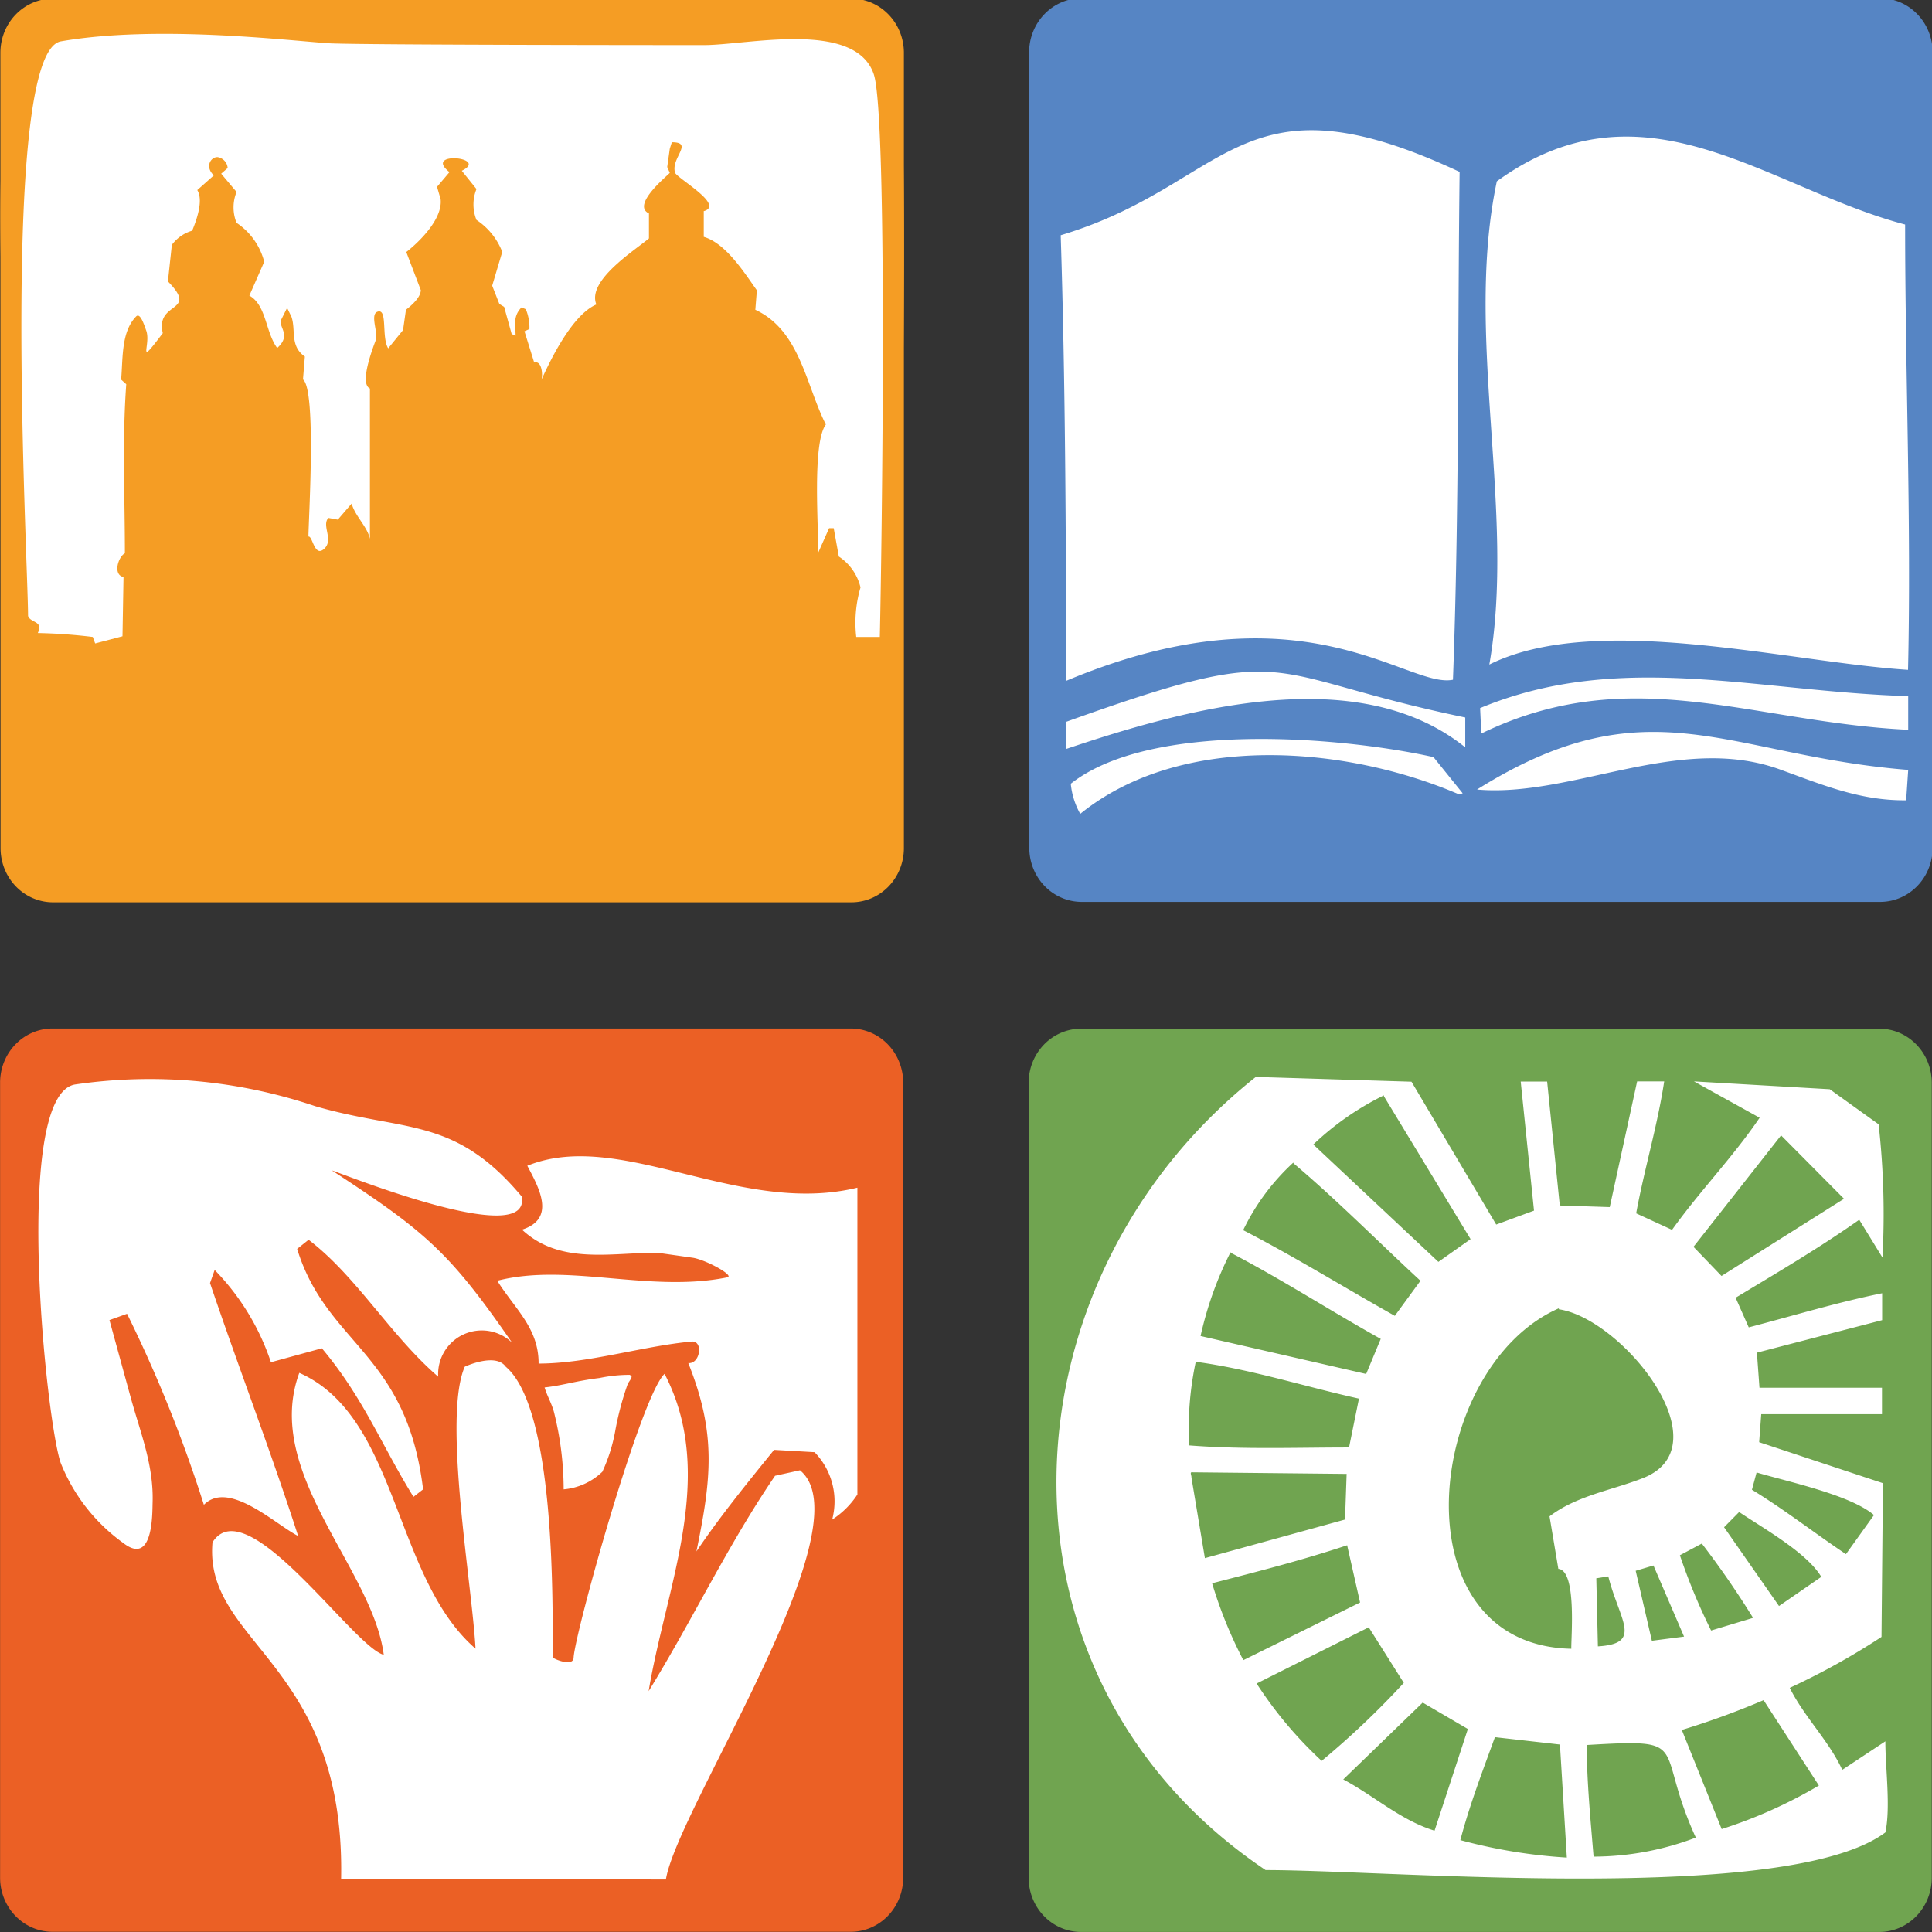 <svg xmlns:inkscape="http://www.inkscape.org/namespaces/inkscape" xmlns:sodipodi="http://sodipodi.sourceforge.net/DTD/sodipodi-0.dtd" xmlns="http://www.w3.org/2000/svg" xmlns:svg="http://www.w3.org/2000/svg" xmlns:rdf="http://www.w3.org/1999/02/22-rdf-syntax-ns#" xmlns:cc="http://creativecommons.org/ns#" xmlns:dc="http://purl.org/dc/elements/1.1/" width="512" height="512" viewBox="0 0 135.467 135.467" id="svg68" inkscape:version="1.1 (c4e8f9e, 2021-05-24)" sodipodi:docname="Logo_Homepage_Favicon_512x512.svg" inkscape:export-filename="/Users/david/OneDrive - Stiftsgymnasium Melk/Schule/IT/Logos/SVG/Logo fu&#x308;r Elementor 350x100/Logo_Homepage_Favicon_512x512.png" inkscape:export-xdpi="96.000008" inkscape:export-ydpi="96.000008"><rect x="0" y="0" width="135.467" height="135.467" fill="#333333" stroke="none"/><defs id="defs62"></defs><g inkscape:label="Ebene 1" inkscape:groupmode="layer" id="layer1"><g id="g529" transform="matrix(11.636,0,0,11.636,-12.316,-6.158)"><g id="g344" transform="matrix(1.029,0,0,1.029,-4.716,18.759)"><path id="path2127-3-1-6" d="m 5.614,-17.407 a 0.307,0.317 0 0 1 0.307,-0.317 h 4.677 a 0.307,0.317 0 0 1 0.307,0.317 v 4.658 a 0.307,0.317 0 0 1 -0.307,0.317 H 5.922 a 0.307,0.317 0 0 1 -0.307,-0.317 z" class="cls-1" inkscape:connector-curvature="0" style="fill:#f59d24;fill-opacity:1;stroke-width:0.104"></path><rect style="fill:#ffffff;stroke-width:0.79" id="rect325" width="5.128" height="3.725" x="5.713" y="-17.565" ry="0.334"></rect><path class="cls-6" d="m 5.758,-12.589 c -0.223,-0.536 -0.098,-1.924 -0.098,-2.48 0,-0.387 -0.186,-2.466 0.19,-2.538 0.551,-0.1 2.051,0.025 2.051,0.025 h 1.956 c 0.267,0 0.887,-0.102 1.005,0.239 0.107,0.295 0,4.633 -0.118,4.825 -0.053,-0.001 -4.67,0.048 -4.986,-0.071 z m 3.975,-3.891 v 0.151 c 0.131,0.038 0.24,0.214 0.311,0.313 l -0.009,0.114 c 0.262,0.122 0.296,0.441 0.413,0.672 -0.081,0.107 -0.042,0.608 -0.045,0.751 l 0.064,-0.144 h 0.027 l 0.03,0.166 a 0.301,0.301 0 0 1 0.127,0.181 0.732,0.732 0 0 0 -0.025,0.29 h 0.138 c 0.012,-0.516 0.047,-3.044 -0.035,-3.294 -0.107,-0.322 -0.744,-0.172 -0.993,-0.172 0,0 -2.05,0 -2.205,-0.011 -0.253,-0.018 -1.009,-0.107 -1.562,-0.011 -0.36,0.06 -0.194,3.024 -0.193,3.365 0.014,0.042 0.092,0.028 0.057,0.1 a 3.154,3.154 0 0 1 0.322,0.023 l 0.014,0.038 0.16,-0.042 0.006,-0.347 c -0.064,-0.013 -0.031,-0.119 0.008,-0.139 0,-0.329 -0.016,-0.661 0.008,-0.99 l -0.03,-0.027 c 0.011,-0.127 0,-0.28 0.088,-0.37 0.024,-0.024 0.047,0.05 0.059,0.083 0.03,0.084 -0.061,0.224 0.097,0.015 -0.045,-0.19 0.214,-0.116 0.03,-0.303 l 0.023,-0.214 a 0.226,0.226 0 0 1 0.119,-0.083 c 0.024,-0.058 0.068,-0.176 0.03,-0.238 l 0.097,-0.086 c -0.053,-0.049 -0.02,-0.107 0.021,-0.107 a 0.07,0.07 0 0 1 0.06,0.064 l -0.038,0.033 0.09,0.107 a 0.241,0.241 0 0 0 0,0.181 0.391,0.391 0 0 1 0.162,0.228 l -0.087,0.198 c 0.1,0.056 0.094,0.214 0.163,0.307 0.08,-0.072 0.016,-0.114 0.02,-0.159 l 0.038,-0.076 0.025,0.051 c 0.028,0.077 -0.011,0.172 0.079,0.234 l -0.011,0.134 c 0.08,0.062 0.032,0.828 0.032,0.92 0.025,-0.005 0.034,0.124 0.092,0.072 0.058,-0.053 -0.017,-0.137 0.025,-0.181 l 0.055,0.01 0.081,-0.094 c 0.021,0.075 0.09,0.132 0.107,0.206 v -0.88 c -0.06,-0.027 0.008,-0.214 0.035,-0.285 0.014,-0.04 -0.035,-0.147 0.008,-0.164 0.063,-0.025 0.023,0.147 0.064,0.214 l 0.087,-0.107 0.017,-0.119 c 0.031,-0.024 0.086,-0.071 0.087,-0.115 l -0.085,-0.223 c 0.079,-0.062 0.214,-0.195 0.201,-0.31 l -0.021,-0.072 0.073,-0.086 c -0.159,-0.125 0.236,-0.088 0.072,-0.008 l 0.086,0.107 a 0.241,0.241 0 0 0 0,0.181 0.396,0.396 0 0 1 0.151,0.187 l -0.059,0.198 0.042,0.107 0.028,0.017 0.044,0.159 0.023,0.01 c 0,-0.056 -0.018,-0.113 0.035,-0.166 l 0.025,0.011 a 0.275,0.275 0 0 1 0.021,0.116 l -0.029,0.013 0.057,0.183 c 0.047,-0.014 0.051,0.078 0.042,0.102 0.056,-0.124 0.182,-0.382 0.322,-0.442 -0.057,-0.14 0.224,-0.316 0.308,-0.387 v -0.146 c -0.107,-0.051 0.117,-0.228 0.122,-0.238 l -0.015,-0.034 0.015,-0.107 0.012,-0.038 c 0.133,0 -0.011,0.095 0.02,0.181 0.032,0.043 0.285,0.186 0.169,0.222 z" id="path177" style="fill:#f59d24;stroke-width:0.107"></path></g><g id="g339" transform="matrix(1.029,0,0,1.029,1.483,25.835)"><path id="path327" d="m 5.614,-24.286 a 0.307,0.317 0 0 1 0.307,-0.317 h 4.677 a 0.307,0.317 0 0 1 0.307,0.317 v 4.658 a 0.307,0.317 0 0 1 -0.307,0.317 H 5.922 a 0.307,0.317 0 0 1 -0.307,-0.317 z" class="cls-1" inkscape:connector-curvature="0" style="fill:#5685c4;fill-opacity:1;stroke-width:0.104"></path><g id="g333" transform="translate(-15.637,-0.366)"><rect style="fill:#ffffff;stroke-width:0.816" id="rect329" width="5.012" height="4.074" x="21.409" y="-23.484" ry="0"></rect><path class="cls-5" d="m 26.382,-19.085 c -0.05,0.005 -4.616,0.061 -4.941,-0.063 -0.188,-0.22 -0.097,-2.158 -0.098,-2.459 0,-2.634 -0.784,-2.485 2.223,-2.491 h 1.938 c 0.264,0 0.878,-0.106 0.996,0.237 0.104,0.296 -0.001,4.601 -0.118,4.776 z m -4.913,-1.155 c 1.386,-0.582 1.997,0.049 2.264,-0.006 0.037,-0.989 0.027,-1.982 0.039,-2.974 -1.296,-0.607 -1.341,0.073 -2.336,0.371 0.028,0.873 0.03,1.736 0.033,2.609 z m 0,0.399 c 0.673,-0.226 1.699,-0.521 2.336,-0.009 v -0.175 c -1.218,-0.252 -0.98,-0.461 -2.336,0.025 z m 0.082,0.38 c 0.595,-0.481 1.561,-0.397 2.219,-0.113 l 0.02,-0.007 -0.171,-0.212 c -0.546,-0.121 -1.657,-0.212 -2.124,0.156 a 0.45,0.45 0 0 0 0.055,0.176 z m 4.848,-0.257 c -1.062,-0.084 -1.518,-0.516 -2.525,0.115 0.554,0.049 1.183,-0.329 1.77,-0.119 0.249,0.09 0.472,0.185 0.743,0.182 z m 0,-0.432 c -0.889,-0.027 -1.689,-0.269 -2.507,0.07 l 0.007,0.149 c 0.876,-0.425 1.582,-0.066 2.5,-0.022 z m -0.015,-2.761 c -0.808,-0.212 -1.527,-0.881 -2.394,-0.254 -0.192,0.907 0.113,1.936 -0.044,2.83 0.627,-0.311 1.747,-0.014 2.452,0.031 0.02,-0.867 -0.017,-1.746 -0.017,-2.611 z" id="path175" style="fill:#5685c4;stroke-width:0.106"></path></g></g><g id="g373" transform="matrix(1,0,0,1,3.68,19.338)"><path id="path12-4-5-7" d="m -2.621,-12.285 a 0.316,0.326 0 0 1 0.316,-0.326 h 4.81 a 0.316,0.326 0 0 1 0.316,0.326 v 4.791 a 0.316,0.326 0 0 1 -0.316,0.326 h -4.81 a 0.316,0.326 0 0 1 -0.316,-0.326 z" class="cls-1" inkscape:connector-curvature="0" style="fill:#eb6025;fill-opacity:1;stroke-width:0.107"></path><g id="g367" transform="translate(-8.338,0.601)"><rect style="fill:#ffffff;fill-opacity:1;stroke-width:0.751" id="rect363" width="5.07" height="4.88" x="5.863" y="-12.931" ry="0.516"></rect><path class="cls-3" d="m 10.875,-7.961 c -0.602,0.066 -4.773,0 -4.941,-0.063 -0.221,-0.531 -0.096,-1.907 -0.097,-2.459 0,-0.386 -0.183,-2.443 0.188,-2.514 0.637,-0.126 1.372,0.025 2.034,0.024 3.543,-0.007 3.04,-0.373 2.947,2.99 -0.017,0.513 0.13,1.637 -0.132,2.021 z M 9.729,-8.084 c 0.068,-0.425 1.214,-2.135 0.808,-2.466 l -0.15,0.033 c -0.284,0.416 -0.498,0.87 -0.762,1.298 0.106,-0.637 0.414,-1.3 0.096,-1.912 -0.143,0.133 -0.539,1.558 -0.548,1.709 0,0.055 -0.106,0.016 -0.126,0 0,-0.342 0.015,-1.498 -0.283,-1.752 -0.062,-0.087 -0.247,0 -0.247,0 -0.134,0.307 0.044,1.31 0.065,1.699 -0.496,-0.43 -0.463,-1.397 -1.062,-1.662 -0.221,0.6 0.442,1.178 0.509,1.699 -0.183,-0.047 -0.827,-1.003 -1.032,-0.678 -0.054,0.611 0.8,0.723 0.775,2.027 z M 9.516,-11.125 a 0.885,0.885 0 0 0 -0.187,0.019 c -0.141,0.017 -0.221,0.045 -0.331,0.057 0.017,0.055 0.04,0.09 0.056,0.146 a 1.927,1.927 0 0 1 0.059,0.468 0.385,0.385 0 0 0 0.233,-0.106 1.004,1.004 0 0 0 0.079,-0.253 1.813,1.813 0 0 1 0.073,-0.273 c 0.004,-0.015 0.042,-0.052 0.014,-0.055 z m -3.14,-0.33 0.106,-0.038 a 8.223,8.223 0 0 1 0.463,1.151 c 0.15,-0.152 0.432,0.119 0.568,0.188 -0.166,-0.515 -0.358,-1.013 -0.531,-1.524 l 0.028,-0.079 a 1.452,1.452 0 0 1 0.339,0.556 l 0.307,-0.084 c 0.25,0.297 0.36,0.585 0.552,0.895 l 0.058,-0.045 C 8.166,-11.262 7.686,-11.303 7.507,-11.884 l 0.069,-0.055 c 0.288,0.219 0.495,0.579 0.781,0.825 a 0.263,0.263 0 0 1 0.445,-0.205 c -0.376,-0.544 -0.52,-0.669 -1.086,-1.038 0.054,0.015 1.206,0.482 1.144,0.157 -0.406,-0.485 -0.704,-0.387 -1.244,-0.544 a 3.116,3.116 0 0 0 -1.446,-0.131 c -0.381,0.059 -0.176,2.028 -0.088,2.28 a 1.089,1.089 0 0 0 0.377,0.483 c 0.18,0.14 0.175,-0.173 0.177,-0.243 0.007,-0.225 -0.072,-0.417 -0.131,-0.63 z m 4.507,-0.798 c -0.712,0.174 -1.429,-0.359 -1.989,-0.132 0.069,0.131 0.176,0.319 -0.032,0.385 0.228,0.212 0.531,0.139 0.815,0.139 l 0.212,0.03 c 0.078,0.011 0.252,0.106 0.212,0.118 -0.468,0.096 -0.964,-0.089 -1.388,0.021 0.106,0.17 0.25,0.285 0.249,0.499 0.3,0 0.627,-0.106 0.926,-0.133 0.068,0 0.046,0.137 -0.024,0.13 0.17,0.425 0.14,0.693 0.049,1.135 0.143,-0.212 0.307,-0.413 0.468,-0.612 l 0.244,0.014 a 0.425,0.425 0 0 1 0.106,0.406 0.511,0.511 0 0 0 0.152,-0.151 z" id="path173" style="fill:#eb6025;stroke-width:0.106"></path></g></g><g id="g410" transform="matrix(1,0,0,1,1.359,25.185)"><path id="path2129-0-5-5" d="m 5.898,-18.131 a 0.316,0.326 0 0 1 0.316,-0.326 h 4.81 a 0.316,0.326 0 0 1 0.316,0.326 v 4.791 a 0.316,0.326 0 0 1 -0.316,0.326 H 6.214 a 0.316,0.326 0 0 1 -0.316,-0.326 z" class="cls-1" inkscape:connector-curvature="0" style="fill:#70a450;fill-opacity:1;stroke-width:0.107"></path><g id="g394" transform="matrix(0.965,0,0,0.965,-0.729,-0.588)"><rect style="fill:#ffffff;fill-opacity:1;stroke-width:0.837" id="rect390" width="5.23" height="5.051" x="7.016" y="-18.241" ry="0.418"></rect><path class="cls-4" d="m 12.2,-13.1 c -1.65,0.141 -3.442,-0.032 -5.105,-0.065 -0.23,-0.547 -0.101,-1.968 -0.101,-2.54 0,-0.405 -0.188,-2.515 0.195,-2.599 0.643,-0.143 1.421,0.038 2.1,0.025 3.781,-0.07 3.139,-0.403 3.046,3.09 -0.014,0.52 0.133,1.695 -0.136,2.088 z m -3.914,-5.116 c -1.605,1.275 -1.735,3.746 0.061,4.953 0.796,0 3.262,0.219 3.87,-0.235 0.034,-0.155 0,-0.403 0,-0.569 l -0.269,0.178 c -0.086,-0.185 -0.236,-0.328 -0.328,-0.512 a 4.44,4.44 0 0 0 0.573,-0.318 l 0.009,-0.96 -0.773,-0.256 0.013,-0.175 h 0.754 v -0.165 h -0.765 l -0.016,-0.219 0.782,-0.203 v -0.168 c -0.281,0.057 -0.557,0.141 -0.833,0.213 l -0.082,-0.185 c 0.26,-0.157 0.524,-0.312 0.772,-0.487 l 0.145,0.236 a 5.03,5.03 0 0 0 -0.024,-0.832 l -0.305,-0.219 -0.848,-0.049 0.41,0.227 c -0.166,0.245 -0.374,0.458 -0.547,0.7 l -0.224,-0.103 c 0.051,-0.277 0.133,-0.547 0.175,-0.824 h -0.169 l -0.171,0.785 -0.312,-0.01 -0.079,-0.774 H 9.94 l 0.083,0.806 -0.236,0.087 -0.529,-0.892 z m 1.493,4.123 0.406,0.046 0.043,0.706 a 3.323,3.323 0 0 1 -0.665,-0.109 c 0.058,-0.22 0.139,-0.431 0.216,-0.643 z m 1.255,0.627 a 1.802,1.802 0 0 1 -0.639,0.119 c -0.019,-0.232 -0.042,-0.464 -0.043,-0.697 0.672,-0.04 0.416,-0.003 0.681,0.577 z m -1.706,-0.843 0.282,0.165 -0.208,0.635 c -0.212,-0.065 -0.379,-0.219 -0.57,-0.32 z m 2.13,-0.013 0.344,0.531 a 2.961,2.961 0 0 1 -0.607,0.272 l -0.249,-0.619 a 5.009,5.009 0 0 0 0.515,-0.188 z m -2.467,-0.457 0.219,0.347 a 5.266,5.266 0 0 1 -0.513,0.487 2.525,2.525 0 0 1 -0.406,-0.483 z m 1.496,-0.318 c 0.069,0.274 0.219,0.42 -0.065,0.437 l -0.01,-0.425 z m 0.282,-0.068 0.191,0.444 -0.201,0.026 -0.101,-0.437 z m -1.913,-0.127 0.081,0.358 -0.729,0.36 a 2.725,2.725 0 0 1 -0.195,-0.48 c 0.288,-0.074 0.565,-0.145 0.842,-0.237 z m 2.215,-0.01 a 5.549,5.549 0 0 1 0.32,0.464 l -0.262,0.079 a 3.735,3.735 0 0 1 -0.195,-0.47 z m 0.233,-0.197 c 0.148,0.1 0.424,0.254 0.513,0.405 l -0.264,0.182 -0.343,-0.492 z m 0.109,-0.247 c 0.196,0.058 0.586,0.14 0.733,0.266 l -0.175,0.244 c -0.197,-0.132 -0.385,-0.279 -0.587,-0.402 z m -3.527,-0.001 0.967,0.01 -0.01,0.285 -0.875,0.241 -0.084,-0.503 c 0.001,-0.013 -0.011,-0.033 0.002,-0.033 z m 0.025,-0.69 c 0.344,0.046 0.68,0.155 1.019,0.23 l -0.062,0.305 c -0.333,0 -0.666,0.013 -0.998,-0.013 a 1.983,1.983 0 0 1 0.042,-0.527 z m 2.267,-0.328 c 0.397,0.058 1.035,0.854 0.526,1.054 -0.196,0.077 -0.413,0.109 -0.584,0.239 l 0.055,0.328 c 0.116,0.01 0.079,0.428 0.081,0.499 -1.096,-0.023 -0.916,-1.758 -0.078,-2.126 z m -2.049,-0.353 c 0.319,0.166 0.623,0.363 0.937,0.538 l -0.091,0.219 -1.034,-0.237 a 2.202,2.202 0 0 1 0.188,-0.525 z m 0.393,-0.558 c 0.273,0.231 0.528,0.489 0.792,0.733 l -0.16,0.219 c -0.316,-0.177 -0.625,-0.369 -0.947,-0.535 a 1.393,1.393 0 0 1 0.313,-0.422 z m 3.044,-0.175 0.393,0.396 -0.765,0.482 -0.175,-0.182 z m -2.48,-0.244 0.541,0.892 -0.201,0.142 -0.781,-0.733 a 1.762,1.762 0 0 1 0.441,-0.307 z" id="path171" style="fill:#70a450;stroke-width:0.109"></path></g></g></g></g></svg>